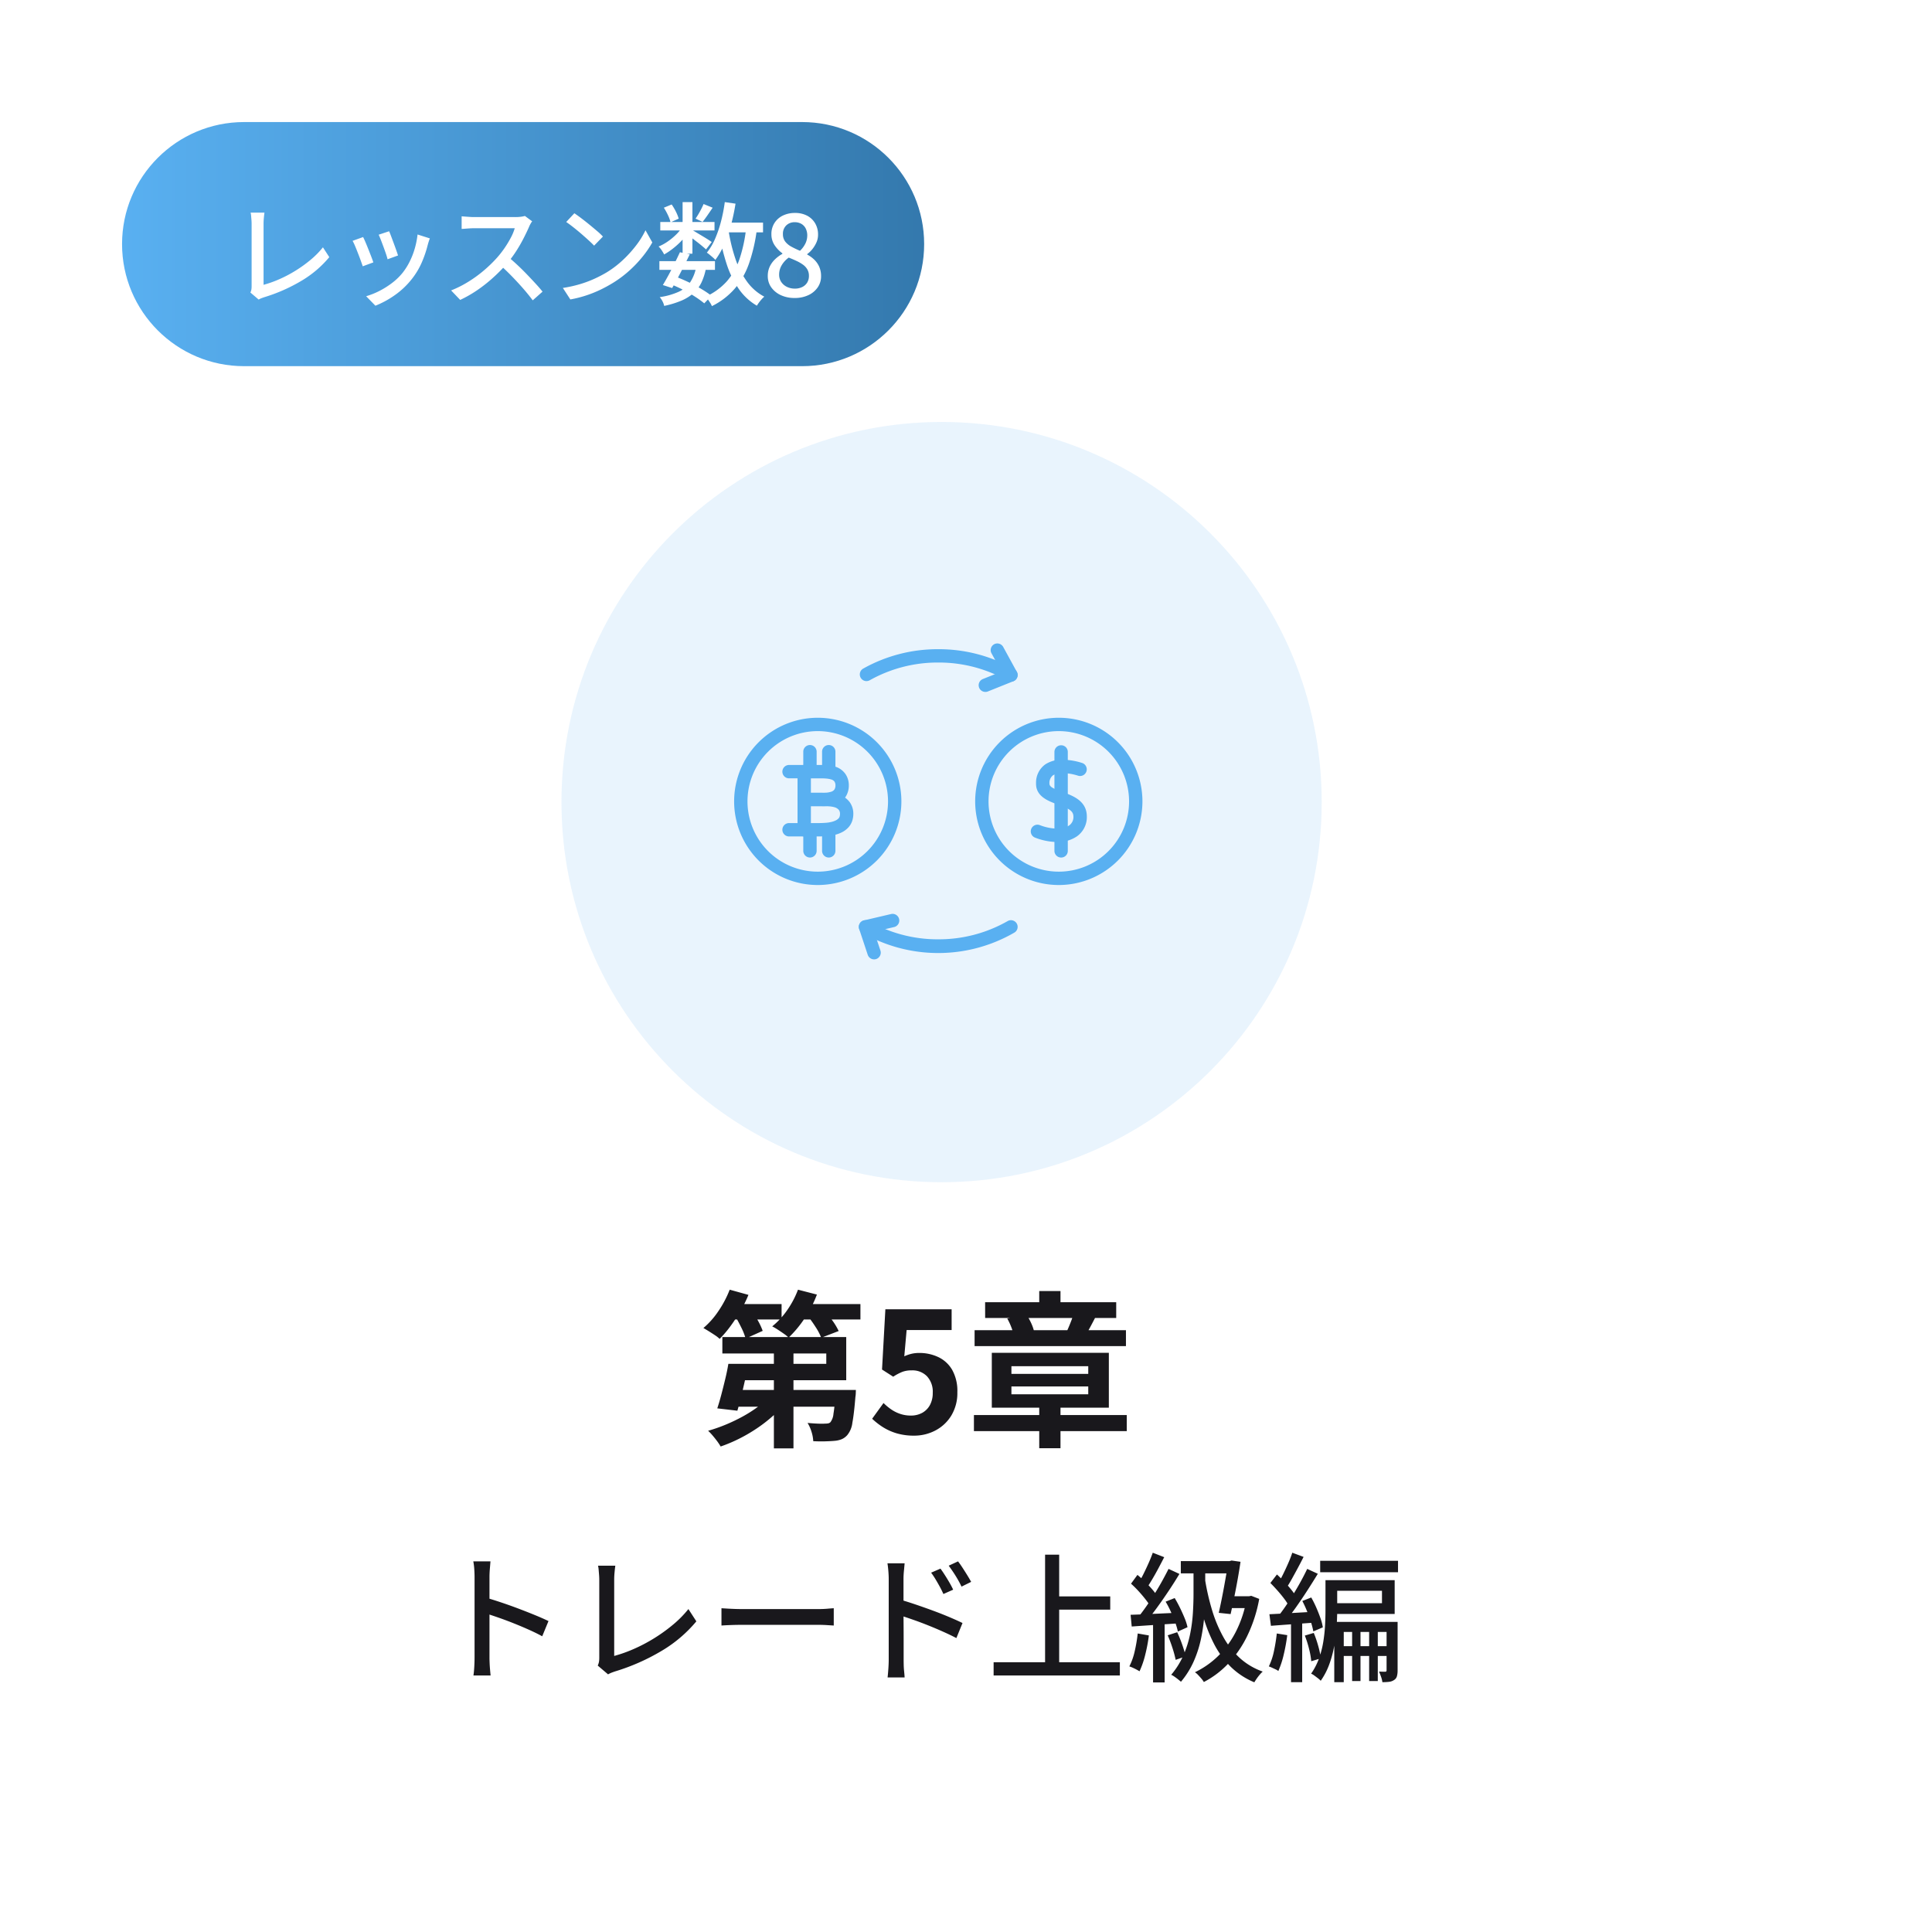 <?xml version="1.0" encoding="UTF-8"?>
<svg xmlns="http://www.w3.org/2000/svg" data-bbox="7.5 7.5 250 250" viewBox="0 0 277 277" height="277" width="277" data-type="ugc">
  <g>
    <defs>
      <linearGradient gradientUnits="objectBoundingBox" y2=".5" x2="1.12" y1=".5" id="e27d1c67-56c1-437a-bd80-2510f9b698bf">
        <stop stop-color="#59b0f1" offset="0"></stop>
        <stop stop-color="#2f72a5" offset="1"></stop>
      </linearGradient>
      <clipPath id="b2600393-55ca-474c-990b-b95199c18ce0">
        <path stroke-width=".5" stroke="#59b0f1" fill="#59b0f1" d="M60.045-2v48.8H-2V-2z"></path>
      </clipPath>
      <filter filterUnits="userSpaceOnUse" height="277" width="277" y="0" x="0" id="33f4ffb1-f4d3-4514-b467-7a4d192c5822">
        <feOffset dy="6" dx="6"></feOffset>
        <feGaussianBlur result="blur" stdDeviation="4.5"></feGaussianBlur>
        <feFlood flood-opacity=".447" flood-color="#ffffff"></feFlood>
        <feComposite in2="blur" operator="in"></feComposite>
        <feComposite in="SourceGraphic"></feComposite>
      </filter>
    </defs>
    <g filter="url(#33f4ffb1-f4d3-4514-b467-7a4d192c5822)">
      <path fill="#ffffff" d="M257.5 27.5v210c0 11.046-8.954 20-20 20h-210c-11.046 0-20-8.954-20-20v-210c0-11.046 8.954-20 20-20h210c11.046 0 20 8.954 20 20"></path>
    </g>
    <path fill="#19181c" d="M106.036 195.54h12.432v-1.488h-14.9V191.7h17.76v6.192h-15.292Zm-1.608 0h2.9q-.24 1.128-.516 2.352t-.552 2.352-.54 2.016l-2.88-.336q.288-.864.576-1.956t.564-2.244q.28-1.152.448-2.184m1.032 3.744h15.1v2.4h-15.82Zm14.352 0h2.9l-.012.384a4.5 4.5 0 0 1-.06.648q-.192 2.4-.432 3.672a3.4 3.4 0 0 1-.716 1.752 2.25 2.25 0 0 1-.828.612 3.5 3.5 0 0 1-1.02.228q-.5.048-1.32.072t-1.724-.024a5.3 5.3 0 0 0-.252-1.356 5.3 5.3 0 0 0-.564-1.26q.768.072 1.452.1t1.02 0a2.7 2.7 0 0 0 .48-.036.63.63 0 0 0 .336-.18 2.35 2.35 0 0 0 .428-1.216q.168-.972.312-3.036Zm-8.856-7.032h2.808v15.408h-2.808Zm-.576 7.9 2.232.984a16.4 16.4 0 0 1-1.872 1.94 21 21 0 0 1-2.28 1.752 23 23 0 0 1-2.52 1.464 22 22 0 0 1-2.616 1.1 8 8 0 0 0-.5-.756q-.312-.42-.66-.828a8 8 0 0 0-.636-.672 23 23 0 0 0 2.544-.888 25 25 0 0 0 2.448-1.176 19 19 0 0 0 2.172-1.392 11 11 0 0 0 1.688-1.532Zm-5.88-13.18h7.56v2.208h-7.56Zm9.552 0h9.312v2.208h-9.312Zm-9.432-2.064 2.688.744a18 18 0 0 1-1.164 2.34 25 25 0 0 1-1.44 2.184 16 16 0 0 1-1.524 1.788 4.5 4.5 0 0 0-.672-.528q-.432-.288-.876-.564t-.78-.468a11.7 11.7 0 0 0 2.172-2.46 15 15 0 0 0 1.596-3.036m9.792 0 2.712.7a16.3 16.3 0 0 1-1.776 3.432 16 16 0 0 1-2.28 2.736 5.3 5.3 0 0 0-.684-.552q-.444-.312-.888-.6a8 8 0 0 0-.78-.456 11 11 0 0 0 2.148-2.328 13.2 13.2 0 0 0 1.548-2.932m-9 3.792 2.28-.96a18 18 0 0 1 .96 1.572 10 10 0 0 1 .7 1.5l-2.448 1.1a8.7 8.7 0 0 0-.612-1.56q-.448-.908-.88-1.652m10.416 0 2.352-.864q.576.672 1.176 1.512a9 9 0 0 1 .888 1.488l-2.5.96a8.2 8.2 0 0 0-.792-1.512 18 18 0 0 0-1.124-1.584m15.24 17.136a8.7 8.7 0 0 1-2.52-.336 8 8 0 0 1-1.968-.888 10 10 0 0 1-1.536-1.2l1.632-2.256a8 8 0 0 0 1.092.912 5.2 5.2 0 0 0 1.3.648 4.7 4.7 0 0 0 1.524.24 3.34 3.34 0 0 0 1.62-.384 2.8 2.8 0 0 0 1.112-1.116 3.6 3.6 0 0 0 .408-1.764 3.24 3.24 0 0 0-.832-2.376 2.9 2.9 0 0 0-2.172-.84 3.8 3.8 0 0 0-1.32.2 7.4 7.4 0 0 0-1.344.708l-1.604-1.028.48-8.64h9.5v2.976h-6.452l-.336 3.768a5.7 5.7 0 0 1 1.032-.36 4.8 4.8 0 0 1 1.1-.12 6.3 6.3 0 0 1 2.736.588 4.54 4.54 0 0 1 1.996 1.832 6.16 6.16 0 0 1 .744 3.2 6.24 6.24 0 0 1-.876 3.372 5.84 5.84 0 0 1-2.284 2.128 6.5 6.5 0 0 1-3.032.736m8.568-2.952h21.912v2.3h-21.912Zm9.364-1.992h3.048v6.744H149Zm-3.988-2.112v1.128h11.016v-1.128Zm0-2.9v1.1h11.016v-1.1Zm-2.812-1.924h16.78v7.872H142.2Zm-.96-7.248h18.796v2.256h-18.792Zm-1.508 4.008h21.7v2.28h-21.7ZM149 185.1h3.048v3.216H149Zm4.9 3.36 3.1.5q-.384.744-.72 1.368t-.624 1.08l-2.712-.5q.168-.36.348-.792t.348-.876q.16-.44.252-.78Zm-9.48.576 2.784-.48a7.7 7.7 0 0 1 .648 1.164 6 6 0 0 1 .408 1.164l-2.928.576a6 6 0 0 0-.336-1.176 9 9 0 0 0-.584-1.248ZM68.04 237.66V226.1q0-.48-.04-1.11a9 9 0 0 0-.14-1.13h2.46l-.09 1.1q-.05.62-.05 1.14v11.56q0 .32.02.78t.06.93.08.85h-2.46q.08-.52.12-1.25t.04-1.31m1.68-8.58q.98.28 2.2.69t2.46.88 2.36.93 1.9.84l-.9 2.18q-.84-.46-1.89-.93t-2.15-.91-2.13-.8-1.85-.62Zm15.98 9.72a2.1 2.1 0 0 0 .18-.55 3.6 3.6 0 0 0 .04-.57V226.5q0-.32-.03-.71t-.06-.74a3.3 3.3 0 0 0-.09-.57h2.48q-.06.44-.11.98t-.05 1.02v10.94a20 20 0 0 0 2.81-1 23 23 0 0 0 2.91-1.53 23.5 23.5 0 0 0 2.71-1.95 15.5 15.5 0 0 0 2.21-2.24l1.14 1.76a19.2 19.2 0 0 1-5.01 4.25 30 30 0 0 1-6.65 2.93q-.18.06-.45.16a4 4 0 0 0-.55.26Zm17.74-8.22.83.05q.49.03 1.06.05t1.09.02h10.88q.72 0 1.3-.05t.94-.07v2.48l-.96-.06q-.62-.04-1.28-.04h-10.88q-.82 0-1.64.03t-1.34.07Zm31.4-5.68q.28.38.62.91t.66 1.08.54 1.03l-1.4.62q-.26-.58-.54-1.09t-.58-1.01-.64-.96Zm2.52-1.04q.28.36.62.88t.68 1.07.58.99l-1.38.68q-.28-.58-.57-1.08t-.61-.98-.66-.94Zm-9.94 14.08v-11.56q0-.48-.05-1.11t-.13-1.13h2.46q-.04.48-.1 1.09t-.06 1.15v3.94q0 1.2.01 2.41t.01 2.29v2.92q0 .3.01.76t.06.94.07.86h-2.44q.06-.54.11-1.26t.05-1.3m1.68-8.58q.98.28 2.19.69t2.46.87 2.36.93 1.89.85l-.88 2.16q-.84-.44-1.89-.91t-2.15-.91-2.13-.8-1.85-.62Zm21.82-.48h8.26v1.9h-8.26Zm-8.46 9.44h18.1v1.9h-18.1Zm7.38-15.42h2.02v16.44h-2.02Zm19.46.92h7.58v1.76h-7.58Zm6.8 0h.2l.28-.08 1.28.18q-.16 1.1-.39 2.4t-.5 2.62-.53 2.48l-1.7-.18q.2-.88.4-1.87t.38-1.98.33-1.86.25-1.49Zm.04 5.04h3.22v1.7h-3.72Zm2.6 0h.34l.32-.06 1.14.44a20.6 20.6 0 0 1-1.74 5.36 15.9 15.9 0 0 1-2.73 3.95 13.2 13.2 0 0 1-3.47 2.61 3 3 0 0 0-.35-.49q-.23-.27-.48-.53a2.3 2.3 0 0 0-.45-.38 12.5 12.5 0 0 0 3.33-2.33 13.5 13.5 0 0 0 2.55-3.5 16.6 16.6 0 0 0 1.54-4.69Zm-5.98-2.48a34 34 0 0 0 1.02 4.47 19.5 19.5 0 0 0 1.61 3.85 11.9 11.9 0 0 0 2.36 3.01 9.6 9.6 0 0 0 3.29 1.95 5 5 0 0 0-.43.45 7 7 0 0 0-.43.56q-.2.29-.34.53a10.6 10.6 0 0 1-3.38-2.22 13 13 0 0 1-2.4-3.29 22.2 22.2 0 0 1-1.63-4.19 41 41 0 0 1-1.05-4.92Zm-7.48-3.76 1.64.64q-.38.74-.81 1.55t-.86 1.54-.81 1.29l-1.28-.56a16 16 0 0 0 .77-1.38q.39-.78.75-1.59t.6-1.49m2.26 2.32 1.56.72q-.68 1.14-1.52 2.4t-1.69 2.43-1.61 2.05l-1.14-.62q.56-.68 1.17-1.55t1.2-1.81 1.11-1.88.92-1.74m-5.38 2.12.92-1.26q.56.46 1.12 1.01t1.03 1.1a6.6 6.6 0 0 1 .73 1.01l-1 1.44a9 9 0 0 0-.72-1.05q-.46-.59-1-1.18a15 15 0 0 0-1.08-1.07m4.96 2.58 1.3-.52q.4.66.77 1.42t.66 1.47a7.5 7.5 0 0 1 .41 1.29l-1.38.62a10 10 0 0 0-.39-1.32q-.27-.74-.62-1.52a13 13 0 0 0-.75-1.44m-5.02 1.88q1.34-.04 3.21-.13t3.83-.17l-.02 1.52-3.64.24q-1.8.12-3.22.22Zm5.32 2.94 1.36-.44a18 18 0 0 1 .72 1.78 17 17 0 0 1 .5 1.68l-1.44.5a15 15 0 0 0-.46-1.71 19 19 0 0 0-.68-1.81m-4.3-.26 1.6.28a23 23 0 0 1-.53 2.8 12.7 12.7 0 0 1-.81 2.34q-.16-.1-.42-.24t-.55-.27a4 4 0 0 0-.49-.19 9.2 9.2 0 0 0 .77-2.18 22 22 0 0 0 .43-2.54m2.2-1.9h1.66v8.92h-1.66Zm5.8-7.36h1.68v3.62q0 1.36-.12 2.97a27 27 0 0 1-.46 3.3 16.3 16.3 0 0 1-1.04 3.3 12.2 12.2 0 0 1-1.86 2.99q-.16-.14-.41-.34t-.51-.38a3 3 0 0 0-.48-.28 11.3 11.3 0 0 0 1.75-2.79 15 15 0 0 0 .96-3.04 22 22 0 0 0 .4-3.03q.09-1.48.09-2.7Zm22.74 8.1h1.2v7.98h-1.2Zm2.44 0h1.24v7.98h-1.24Zm-7.02-9.26h11.16v1.64h-11.16Zm2.68 12.24h7.72v1.4h-7.72Zm-1.92-9.46h1.68v4.3q0 1.12-.09 2.42a26 26 0 0 1-.33 2.67 15.6 15.6 0 0 1-.71 2.66 10 10 0 0 1-1.23 2.37 3 3 0 0 0-.4-.36q-.26-.2-.52-.39a2.2 2.2 0 0 0-.46-.27 9.2 9.2 0 0 0 1.12-2.16 13.3 13.3 0 0 0 .62-2.38 22 22 0 0 0 .26-2.39q.06-1.17.06-2.19Zm.72 0h9.2v4.84h-9.2v-1.54h7.38v-1.78h-7.38Zm.54 5.98h8.52v1.44h-7.16v7.2h-1.36Zm7.5 0h1.58v6.96a3 3 0 0 1-.1.84.93.93 0 0 1-.42.54 1.6 1.6 0 0 1-.7.25 8 8 0 0 1-.96.05 3.7 3.7 0 0 0-.19-.77q-.15-.43-.29-.75.32.02.56.02h.36q.16 0 .16-.22Zm-13.52-9.92 1.62.6q-.38.76-.81 1.56t-.84 1.54-.79 1.32l-1.26-.54q.36-.58.75-1.37t.75-1.61.58-1.5m2.14 2.32 1.52.7q-.68 1.12-1.48 2.36t-1.61 2.39-1.55 2.01l-1.1-.6q.54-.66 1.12-1.51t1.15-1.78 1.07-1.85.88-1.72m-5.28 2.02.94-1.22q.52.48 1.07 1.06t1 1.14a6.4 6.4 0 0 1 .69 1.02l-1 1.4a6.7 6.7 0 0 0-.68-1.09q-.44-.59-.98-1.2t-1.04-1.11m4.58 2.58 1.28-.5a15 15 0 0 1 .72 1.44q.34.78.6 1.52a7 7 0 0 1 .34 1.32l-1.36.58a11 11 0 0 0-.34-1.32q-.24-.76-.56-1.56a15 15 0 0 0-.68-1.48m-4.72 1.9q1.26-.06 2.98-.16t3.52-.2l.02 1.56-3.34.24q-1.66.12-2.96.22Zm5.08 3.06 1.28-.38a16 16 0 0 1 .64 1.87 13 13 0 0 1 .38 1.77l-1.38.42a11 11 0 0 0-.32-1.79 15 15 0 0 0-.6-1.89m-4.02-.3 1.5.24a26 26 0 0 1-.51 2.8 13 13 0 0 1-.77 2.34 1.8 1.8 0 0 0-.4-.24l-.52-.24a4 4 0 0 0-.44-.18 9.2 9.2 0 0 0 .73-2.18 25 25 0 0 0 .41-2.54m2.04-1.96h1.6v8.94h-1.6Z"></path>
    <g>
      <g>
        <path fill="#59b0f1" d="M189.5 115c0 30.1-24.4 54.5-54.5 54.5S80.5 145.1 80.5 115s24.4-54.5 54.5-54.5 54.5 24.4 54.5 54.5" opacity=".135"></path>
      </g>
      <g>
        <g clip-path="url(#b2600393-55ca-474c-990b-b95199c18ce0)" transform="translate(105.5 92.499)">
          <path fill="#59b0f1" d="M11.743 34.14a11.74 11.74 0 1 1 11.743-11.738A11.75 11.75 0 0 1 11.743 34.14m0-22.066a10.325 10.325 0 1 0 10.328 10.328 10.34 10.34 0 0 0-10.328-10.328"></path>
          <path fill="#59b0f1" d="M11.743 34.39a11.99 11.99 0 1 1 11.993-11.988A12 12 0 0 1 11.743 34.39m0-23.481a11.49 11.49 0 1 0 11.493 11.493 11.506 11.506 0 0 0-11.493-11.493m0 22.066a10.575 10.575 0 1 1 10.578-10.573 10.587 10.587 0 0 1-10.578 10.573m0-20.651a10.075 10.075 0 1 0 10.078 10.078 10.09 10.09 0 0 0-10.078-10.078"></path>
          <path fill="#59b0f1" d="M12.349 22.833H9.805a.705.705 0 0 1-.708-.708v-3.992a.71.71 0 0 1 .708-.7h2.315c.431 0 .8.019 1.1.044a5 5 0 0 1 .858.16 2.53 2.53 0 0 1 1.442.996 2.6 2.6 0 0 1 .43 1.476 2.77 2.77 0 0 1-.363 1.41 2.5 2.5 0 0 1-1.246 1.028 5.4 5.4 0 0 1-1.992.286m-1.837-1.415h1.837a4 4 0 0 0 1.449-.179 1.1 1.1 0 0 0 .562-.431 1.37 1.37 0 0 0 .174-.7 1.25 1.25 0 0 0-.194-.7 1.2 1.2 0 0 0-.678-.417 3.3 3.3 0 0 0-.586-.107 10 10 0 0 0-.955-.039h-1.609Z"></path>
          <path fill="#59b0f1" d="M12.349 23.083H9.805a.96.96 0 0 1-.958-.958v-3.992a.96.96 0 0 1 .958-.958h2.315c.38 0 .756.015 1.116.044h.006a5 5 0 0 1 .9.169 2.77 2.77 0 0 1 1.592 1.113 2.86 2.86 0 0 1 .466 1.608 3 3 0 0 1-.4 1.536 2.73 2.73 0 0 1-1.364 1.133 5.6 5.6 0 0 1-2.087.305m-2.544-5.4a.46.46 0 0 0-.458.458v3.984a.453.453 0 0 0 .458.458h2.544a5.2 5.2 0 0 0 1.9-.267 2.24 2.24 0 0 0 1.122-.923 2.5 2.5 0 0 0 .329-1.284 2.37 2.37 0 0 0-.385-1.335 2.3 2.3 0 0 0-1.314-.9 4.6 4.6 0 0 0-.808-.15 13 13 0 0 0-1.072-.043Zm2.544 3.985h-2.087v-3.074h1.858c.369 0 .7.013.978.04a3.5 3.5 0 0 1 .635.116 1.44 1.44 0 0 1 .814.517 1.5 1.5 0 0 1 .236.841 1.6 1.6 0 0 1-.207.822 1.35 1.35 0 0 1-.684.539 4.4 4.4 0 0 1-1.543.199m-1.587-.5h1.587a3.8 3.8 0 0 0 1.353-.16.9.9 0 0 0 .442-.326 1.1 1.1 0 0 0 .14-.572 1 1 0 0 0-.154-.568.96.96 0 0 0-.54-.309 3 3 0 0 0-.54-.1 10 10 0 0 0-.928-.037h-1.36Z"></path>
          <path fill="#59b0f1" d="M11.646 27.176H9.805a.705.705 0 0 1-.708-.708v-4.342a.705.705 0 0 1 .708-.708h2.675a12 12 0 0 1 1.221.048 5 5 0 0 1 .926.179 2.83 2.83 0 0 1 1.473.979 2.55 2.55 0 0 1 .494 1.551 3 3 0 0 1-.136.911 2.4 2.4 0 0 1-.489.858 3.1 3.1 0 0 1-.824.635 4.5 4.5 0 0 1-1.168.407 6.6 6.6 0 0 1-1.008.15q-.552.037-1.323.039m-1.134-1.415h1.134c.47 0 .877-.01 1.216-.039a5 5 0 0 0 .8-.111 3.2 3.2 0 0 0 .8-.276 1.6 1.6 0 0 0 .451-.335 1 1 0 0 0 .2-.339 1.6 1.6 0 0 0 .068-.485 1.13 1.13 0 0 0-.218-.708 1.5 1.5 0 0 0-.761-.475 4 4 0 0 0-.645-.121c-.276-.024-.64-.039-1.076-.039h-1.969Z"></path>
          <path fill="#59b0f1" d="M11.646 27.426H9.805a.96.96 0 0 1-.958-.958v-4.342a.96.96 0 0 1 .958-.958h2.675a12 12 0 0 1 1.248.05 5 5 0 0 1 .974.189 3.08 3.08 0 0 1 1.6 1.069 2.8 2.8 0 0 1 .543 1.7 3.2 3.2 0 0 1-.148.988 2.6 2.6 0 0 1-.539.945 3.3 3.3 0 0 1-.893.691 4.7 4.7 0 0 1-1.231.431 7 7 0 0 1-1.044.156q-.603.038-1.344.039m-1.841-5.758a.453.453 0 0 0-.458.458v4.342a.453.453 0 0 0 .458.458h1.841c.481 0 .921-.013 1.307-.038a6 6 0 0 0 .967-.144h.008a4.2 4.2 0 0 0 1.1-.383 2.8 2.8 0 0 0 .756-.582 2.1 2.1 0 0 0 .436-.766 2.7 2.7 0 0 0 .125-.838 2.3 2.3 0 0 0-.445-1.4 2.6 2.6 0 0 0-1.348-.889 4.7 4.7 0 0 0-.877-.169 12 12 0 0 0-1.195-.049Zm1.841 4.342h-1.384v-3.427h2.218c.422 0 .8.014 1.1.04h.007a4 4 0 0 1 .685.129h.008a1.7 1.7 0 0 1 .886.565 1.37 1.37 0 0 1 .266.855 1.8 1.8 0 0 1-.08.561 1.2 1.2 0 0 1-.247.426 1.9 1.9 0 0 1-.517.391 3.4 3.4 0 0 1-.867.3 5 5 0 0 1-.837.117c-.318.032-.711.043-1.238.043m-.884-.5h.884c.514 0 .894-.012 1.2-.038h.006a4.5 4.5 0 0 0 .757-.105 3 3 0 0 0 .743-.252 1.4 1.4 0 0 0 .378-.28.7.7 0 0 0 .148-.25 1.3 1.3 0 0 0 .056-.408.88.88 0 0 0-.168-.557 1.26 1.26 0 0 0-.635-.387 4 4 0 0 0-.6-.111 13 13 0 0 0-1.05-.037h-1.719Z"></path>
          <path fill="#59b0f1" d="M9.805 18.844H7.6a.708.708 0 0 1 0-1.415h2.205a.708.708 0 0 1 0 1.415"></path>
          <path fill="#59b0f1" d="M9.805 19.094H7.6a.958.958 0 0 1 0-1.915h2.205a.958.958 0 0 1 0 1.915M7.6 17.679a.458.458 0 0 0 0 .915h2.205a.458.458 0 0 0 0-.915Z"></path>
          <path fill="#59b0f1" d="M9.805 27.175H7.6a.708.708 0 0 1 0-1.415h2.205a.708.708 0 1 1 0 1.415"></path>
          <path fill="#59b0f1" d="M9.805 27.425H7.6a.958.958 0 0 1 0-1.915h2.205a.958.958 0 0 1 0 1.915M7.6 26.01a.458.458 0 0 0 0 .915h2.205a.458.458 0 0 0 0-.915Z"></path>
          <path fill="#59b0f1" d="M10.624 18.844a.705.705 0 0 1-.708-.708v-2.829a.708.708 0 0 1 1.415 0v2.83a.705.705 0 0 1-.708.708"></path>
          <path fill="#59b0f1" d="M10.624 19.094a.96.96 0 0 1-.954-.957v-2.83a.958.958 0 1 1 1.915 0v2.83a.96.96 0 0 1-.961.957m0-4.245a.46.46 0 0 0-.454.458v2.83a.458.458 0 0 0 .915 0v-2.83a.46.46 0 0 0-.461-.458"></path>
          <path fill="#59b0f1" d="M13.323 18.844a.705.705 0 0 1-.711-.707v-2.83a.708.708 0 0 1 1.415 0v2.83a.705.705 0 0 1-.708.708"></path>
          <path fill="#59b0f1" d="M13.323 19.094a.96.96 0 0 1-.958-.958v-2.829a.958.958 0 1 1 1.915 0v2.83a.96.96 0 0 1-.957.957m0-4.245a.46.46 0 0 0-.458.458v2.83a.458.458 0 0 0 .915 0v-2.83a.46.46 0 0 0-.457-.458"></path>
          <path fill="#59b0f1" d="M10.624 30.199a.705.705 0 0 1-.708-.708v-2.829a.708.708 0 0 1 1.415 0v2.83a.705.705 0 0 1-.708.708"></path>
          <path fill="#59b0f1" d="M10.624 30.449a.96.96 0 0 1-.954-.957v-2.83a.958.958 0 0 1 1.915 0v2.83a.96.96 0 0 1-.961.957m0-4.245a.46.46 0 0 0-.458.458v2.83a.458.458 0 0 0 .915 0v-2.83a.46.46 0 0 0-.457-.458"></path>
          <path fill="#59b0f1" d="M13.323 30.199a.705.705 0 0 1-.711-.707v-2.83a.708.708 0 0 1 1.415 0v2.83a.705.705 0 0 1-.708.708"></path>
          <path fill="#59b0f1" d="M13.323 30.449a.96.96 0 0 1-.958-.958v-2.829a.958.958 0 0 1 1.915 0v2.83a.96.96 0 0 1-.957.957m0-4.245a.46.46 0 0 0-.458.458v2.83a.458.458 0 1 0 .915 0v-2.83a.46.46 0 0 0-.457-.458"></path>
          <path fill="#59b0f1" d="M46.303 34.14a11.74 11.74 0 1 1 11.743-11.738A11.75 11.75 0 0 1 46.303 34.14m0-22.066a10.325 10.325 0 1 0 10.326 10.328 10.34 10.34 0 0 0-10.326-10.328"></path>
          <path fill="#59b0f1" d="M46.303 34.39a11.99 11.99 0 1 1 11.993-11.988A12 12 0 0 1 46.303 34.39m0-23.481a11.49 11.49 0 1 0 11.493 11.493 11.506 11.506 0 0 0-11.493-11.493m0 22.066a10.575 10.575 0 1 1 10.578-10.573 10.587 10.587 0 0 1-10.578 10.573m0-20.651a10.075 10.075 0 1 0 10.078 10.078 10.09 10.09 0 0 0-10.078-10.078"></path>
          <path fill="#59b0f1" d="M46.065 27.975a8.8 8.8 0 0 1-3.068-.611.709.709 0 0 1 .494-1.329c1.827.683 3.485.7 4.43.029a1.72 1.72 0 0 0 .732-1.522c-.015-1-.921-1.4-2.409-1.934-1.338-.485-3-1.086-2.951-2.821a2.97 2.97 0 0 1 1.216-2.489c1.779-1.231 4.749-.276 5.079-.165a.709.709 0 0 1-.456 1.342c-.717-.242-2.806-.717-3.814-.015a1.6 1.6 0 0 0-.61 1.375c-.019.64.63.945 2.016 1.449 1.478.533 3.315 1.192 3.344 3.242a3.14 3.14 0 0 1-1.333 2.7 4.6 4.6 0 0 1-2.67.751"></path>
          <path fill="#59b0f1" d="M46.065 28.225a9 9 0 0 1-3.156-.627.96.96 0 0 1-.563-1.233.96.96 0 0 1 1.233-.564 7.3 7.3 0 0 0 2.495.506 2.95 2.95 0 0 0 1.7-.447 1.47 1.47 0 0 0 .626-1.314c-.012-.807-.727-1.154-2.244-1.7h-.007c-1.334-.488-3.165-1.151-3.106-3.064a3.21 3.21 0 0 1 1.323-2.688 4.3 4.3 0 0 1 2.5-.668 9.5 9.5 0 0 1 2.8.471.958.958 0 0 1-.307 1.864 1 1 0 0 1-.3-.048 7.7 7.7 0 0 0-2.215-.371 2.43 2.43 0 0 0-1.379.324 1.37 1.37 0 0 0-.5 1.174c-.014.448.473.705 1.852 1.207h.007c1.465.528 3.47 1.252 3.5 3.471a3.38 3.38 0 0 1-1.439 2.908 4.87 4.87 0 0 1-2.82.799m-2.82-1.983a.458.458 0 0 0-.417.651.45.45 0 0 0 .255.237 8.6 8.6 0 0 0 2.981.6 4.4 4.4 0 0 0 2.527-.706 2.9 2.9 0 0 0 1.226-2.491c-.027-1.873-1.7-2.476-3.172-3.008h-.007c-1.369-.5-2.207-.846-2.181-1.692a1.83 1.83 0 0 1 .718-1.57 2.9 2.9 0 0 1 1.665-.413 8.3 8.3 0 0 1 2.372.4.5.5 0 0 0 .143.022.46.46 0 0 0 .437-.312.453.453 0 0 0-.285-.579 9 9 0 0 0-2.642-.444 3.84 3.84 0 0 0-2.214.578 2.73 2.73 0 0 0-1.108 2.282c-.048 1.551 1.454 2.1 2.78 2.575h.007c1.314.475 2.555.924 2.573 2.165a1.96 1.96 0 0 1-.838 1.73 3.44 3.44 0 0 1-1.991.538 7.8 7.8 0 0 1-2.67-.538.5.5 0 0 0-.159-.025"></path>
          <path fill="#59b0f1" d="M46.637 30.2a.705.705 0 0 1-.708-.708v-14.18a.708.708 0 1 1 1.415 0v14.179a.7.7 0 0 1-.708.708"></path>
          <path fill="#59b0f1" d="M46.637 30.45a.96.96 0 0 1-.958-.958v-14.18a.96.96 0 0 1 .958-.958.947.947 0 0 1 .958.958v14.179a.947.947 0 0 1-.958.959m0-15.6a.453.453 0 0 0-.458.458v14.183a.458.458 0 1 0 .915 0V15.312a.453.453 0 0 0-.457-.458Z"></path>
          <path fill="#59b0f1" d="M39.445 4.984a.67.67 0 0 1-.354-.1 20.5 20.5 0 0 0-20.006-.075.7.7 0 0 1-.964-.262.71.71 0 0 1 .267-.969 21.93 21.93 0 0 1 21.411.087.706.706 0 0 1-.354 1.318"></path>
          <path fill="#59b0f1" d="M39.445 5.233a.9.9 0 0 1-.481-.132 19.87 19.87 0 0 0-9.945-2.61 19.9 19.9 0 0 0-9.811 2.535.94.94 0 0 1-.475.128.959.959 0 0 1-.47-1.795A21.8 21.8 0 0 1 29.016.58a21.76 21.76 0 0 1 10.908 2.869.956.956 0 0 1-.479 1.785ZM29.019 1.991a20.37 20.37 0 0 1 10.2 2.679.4.4 0 0 0 .224.06.456.456 0 0 0 .23-.851A21.26 21.26 0 0 0 29.016 1.08a21.3 21.3 0 0 0-10.508 2.715.464.464 0 0 0-.172.629.46.46 0 0 0 .4.23.45.45 0 0 0 .225-.062 20.4 20.4 0 0 1 10.058-2.601"></path>
          <path fill="#59b0f1" d="M35.776 6.457a.708.708 0 0 1-.262-1.367l2.927-1.173-1.565-2.868a.706.706 0 0 1 .281-.96.714.714 0 0 1 .96.281l1.953 3.572a.7.7 0 0 1 .044.577.7.7 0 0 1-.4.417l-3.676 1.468a.7.7 0 0 1-.262.048"></path>
          <path fill="#59b0f1" d="M35.776 6.704a.958.958 0 0 1-.355-1.849l2.666-1.068-1.43-2.618a.94.94 0 0 1-.081-.722.95.95 0 0 1 .916-.692.97.97 0 0 1 .839.494l1.954 3.574a.957.957 0 0 1-.488 1.347l-3.666 1.471a.9.9 0 0 1-.355.063M37.492.255a.45.45 0 0 0-.215.049.46.46 0 0 0-.22.276.45.45 0 0 0 .038.342l1.7 3.118-3.188 1.283a.46.46 0 0 0-.253.246.45.45 0 0 0-.005.35.47.47 0 0 0 .427.289.5.5 0 0 0 .167-.03l3.675-1.474a.45.45 0 0 0 .26-.269.46.46 0 0 0-.027-.371L37.898.49a.47.47 0 0 0-.406-.235"></path>
          <path fill="#59b0f1" d="M29.02 43.891a21.56 21.56 0 0 1-10.778-2.884.708.708 0 0 1 .708-1.226 20.5 20.5 0 0 0 20.142 0 .706.706 0 1 1 .705 1.221 21.5 21.5 0 0 1-10.778 2.888"></path>
          <path fill="#59b0f1" d="M29.02 44.141a21.8 21.8 0 0 1-10.903-2.917.96.96 0 0 1-.447-.584.955.955 0 0 1 1.406-1.075 19.85 19.85 0 0 0 9.943 2.61 19.9 19.9 0 0 0 9.947-2.611.95.95 0 0 1 .481-.131.97.97 0 0 1 .829.478.956.956 0 0 1-.353 1.308 21.77 21.77 0 0 1-10.903 2.922m-10.423-4.207a.45.45 0 0 0-.392.228.46.46 0 0 0 .166.63 21.3 21.3 0 0 0 10.652 2.849 21.27 21.27 0 0 0 10.65-2.855.456.456 0 0 0 .17-.624.46.46 0 0 0-.4-.228.46.46 0 0 0-.229.063 20.4 20.4 0 0 1-10.2 2.679 20.36 20.36 0 0 1-10.19-2.68.46.46 0 0 0-.227-.062"></path>
          <path fill="#59b0f1" d="M19.822 44.802a.72.72 0 0 1-.674-.485l-1.226-3.7a.73.73 0 0 1 .058-.572.7.7 0 0 1 .456-.344l3.887-.911a.71.71 0 0 1 .319 1.385l-3.131.732.987 2.968a.7.7 0 0 1-.674.931"></path>
          <path fill="#59b0f1" d="M19.822 45.052a.965.965 0 0 1-.91-.653l-1.229-3.708a.98.98 0 0 1 .079-.765.96.96 0 0 1 .613-.465l3.89-.912a1 1 0 0 1 .21-.023.958.958 0 0 1 .223 1.89l-2.866.67.9 2.706a.97.97 0 0 1-.607 1.212 1 1 0 0 1-.303.048m-1.661-4.507 1.225 3.694a.46.46 0 1 0 .872-.29l-1.07-3.225 3.4-.794a.454.454 0 0 0 .34-.555.46.46 0 0 0-.452-.353.5.5 0 0 0-.1.011l-3.883.91a.46.46 0 0 0-.295.226.5.5 0 0 0-.037.376"></path>
        </g>
      </g>
    </g>
    <g>
      <path fill="url(#e27d1c67-56c1-437a-bd80-2510f9b698bf)" transform="translate(17.5 17.5)" d="M115 17.5c0 9.665-7.835 17.5-17.5 17.5h-80C7.835 35 0 27.165 0 17.5S7.835 0 17.5 0h80c9.665 0 17.5 7.835 17.5 17.5"></path>
      <path fill="#ffffff" d="M35.9 41.94a1.7 1.7 0 0 0 .144-.44 3 3 0 0 0 .032-.456V32.1q0-.256-.024-.568t-.048-.592a2.6 2.6 0 0 0-.072-.456h1.984q-.048.352-.088.784t-.04.816v8.752a16 16 0 0 0 2.248-.8 18.4 18.4 0 0 0 2.328-1.224 19 19 0 0 0 2.168-1.56A12.4 12.4 0 0 0 46.3 35.46l.912 1.408a15.3 15.3 0 0 1-4.008 3.4 24 24 0 0 1-5.32 2.344q-.144.048-.36.128a3 3 0 0 0-.44.208Zm19.888-8.784q.112.24.288.712l.376 1.008q.2.536.368 1.016t.248.736l-1.5.544a8 8 0 0 0-.224-.76q-.16-.472-.352-.992t-.376-1-.328-.768Zm5.84 1.024q-.112.3-.184.528t-.12.416a16 16 0 0 1-.856 2.512 10.7 10.7 0 0 1-1.384 2.32 11.5 11.5 0 0 1-2.5 2.376 13.4 13.4 0 0 1-2.76 1.5l-1.328-1.36a11 11 0 0 0 1.856-.736A12 12 0 0 0 56.2 40.58a8.7 8.7 0 0 0 1.54-1.488 9.3 9.3 0 0 0 .992-1.576 11 11 0 0 0 .736-1.888 12 12 0 0 0 .4-2.008Zm-9.568-.192q.144.272.344.744t.416 1.016.408 1.04.3.832l-1.52.56q-.1-.3-.288-.824t-.408-1.08q-.216-.56-.416-1.032a6 6 0 0 0-.344-.712Zm24.24-2.256a2.4 2.4 0 0 0-.24.368 4 4 0 0 0-.224.464q-.336.768-.824 1.712a21 21 0 0 1-1.1 1.88 16 16 0 0 1-1.292 1.704 23 23 0 0 1-1.944 1.968 21 21 0 0 1-2.248 1.772A17.5 17.5 0 0 1 65.98 43l-1.3-1.36a15.5 15.5 0 0 0 2.5-1.264 18 18 0 0 0 2.256-1.652 19 19 0 0 0 1.824-1.776 14 14 0 0 0 1.056-1.348 15 15 0 0 0 .912-1.5 7 7 0 0 0 .572-1.376h-5.868q-.3 0-.664.024t-.656.048q-.3.024-.424.024v-1.808q.16.016.48.04l.672.048q.352.024.592.024h5.936a6 6 0 0 0 .816-.048 4 4 0 0 0 .576-.112ZM72.828 36.8q.64.528 1.344 1.184t1.376 1.356 1.256 1.336.984 1.136L76.38 43.06q-.592-.8-1.36-1.68t-1.632-1.768-1.728-1.656Zm9.52-6.224q.432.288.992.712t1.144.9q.584.48 1.112.928a9 9 0 0 1 .848.8L85.18 35.22q-.3-.32-.8-.776t-1.064-.944q-.568-.488-1.128-.928t-1.008-.744ZM80.7 41.284a18 18 0 0 0 2.48-.552 16 16 0 0 0 2.088-.784 18 18 0 0 0 1.72-.9 14.2 14.2 0 0 0 2.36-1.808 17 17 0 0 0 1.9-2.112 12 12 0 0 0 1.3-2.112l.976 1.744a14.5 14.5 0 0 1-1.424 2.076 17.4 17.4 0 0 1-1.9 1.992 16 16 0 0 1-2.3 1.72 20 20 0 0 1-1.752.96 17 17 0 0 1-2.048.832 17 17 0 0 1-2.328.592Zm13.84-3.84h7.968v1.248H94.54Zm.128-5.616h7.776v1.216h-7.776Zm2.816 4.336 1.408.3q-.384.8-.832 1.68t-.88 1.7q-.432.816-.816 1.456l-1.328-.432q.368-.608.808-1.416t.864-1.672.776-1.616m2.336 2.08 1.408.16a8.4 8.4 0 0 1-.656 2.096 4.9 4.9 0 0 1-1.152 1.536 6.4 6.4 0 0 1-1.752 1.08 13.6 13.6 0 0 1-2.44.744 2.5 2.5 0 0 0-.248-.672 3 3 0 0 0-.392-.588 10 10 0 0 0 2.712-.764 4.07 4.07 0 0 0 1.664-1.384 5.85 5.85 0 0 0 .856-2.208m1.056-8.992 1.3.528q-.368.544-.744 1.088t-.7.944l-1.008-.464a11 11 0 0 0 .632-1.032 11 11 0 0 0 .52-1.064m-3.008-.272h1.408v7.392h-1.408Zm-2.688.8 1.12-.464a8 8 0 0 1 .616 1.048 5.6 5.6 0 0 1 .392.984l-1.168.528a5 5 0 0 0-.368-1.016 9 9 0 0 0-.592-1.08m2.736 2.62.992.592a9 9 0 0 1-1 1.32 11 11 0 0 1-1.3 1.224 10 10 0 0 1-1.384.944 6 6 0 0 0-.352-.592 3 3 0 0 0-.448-.544 6.8 6.8 0 0 0 1.336-.736A9 9 0 0 0 97 33.572a6.2 6.2 0 0 0 .916-1.172m1.216.512q.208.112.616.36t.88.528.864.528.552.376l-.816 1.056q-.208-.192-.576-.5t-.792-.632q-.424-.328-.816-.624t-.644-.464Zm4.5-.992h5.768v1.392h-5.772Zm.288-2.944 1.536.224a30 30 0 0 1-.656 3.088 19 19 0 0 1-.96 2.752 11.4 11.4 0 0 1-1.28 2.224 2.5 2.5 0 0 0-.336-.336q-.224-.192-.464-.392a4 4 0 0 0-.416-.312 8.5 8.5 0 0 0 1.184-1.992 17 17 0 0 0 .848-2.488 23 23 0 0 0 .54-2.764Zm3.056 3.776 1.536.144a24 24 0 0 1-1.112 4.852 11.4 11.4 0 0 1-2.032 3.608 10.5 10.5 0 0 1-3.3 2.536 2.6 2.6 0 0 0-.224-.44q-.168-.264-.344-.52a3 3 0 0 0-.32-.4 9.1 9.1 0 0 0 3.032-2.2 9.5 9.5 0 0 0 1.824-3.224 21 21 0 0 0 .936-4.352Zm-2.512.336a24 24 0 0 0 .968 3.992 12.2 12.2 0 0 0 1.648 3.264 7.2 7.2 0 0 0 2.5 2.188 4 4 0 0 0-.38.376q-.208.232-.384.472t-.3.448a8.2 8.2 0 0 1-2.64-2.472 14 14 0 0 1-1.72-3.584 30.5 30.5 0 0 1-1.064-4.456Zm-8.276 7.668.816-1.04q.944.368 1.888.824t1.752.944a15 15 0 0 1 1.368.92l-1.04 1.088a13 13 0 0 0-1.3-.944q-.768-.5-1.664-.96a20 20 0 0 0-1.82-.832m17.728 1.968a4.6 4.6 0 0 1-1.968-.408 3.43 3.43 0 0 1-1.368-1.116 2.74 2.74 0 0 1-.5-1.624 3.1 3.1 0 0 1 .3-1.392 3.6 3.6 0 0 1 .784-1.048 5 5 0 0 1 1.008-.736v-.08a4.6 4.6 0 0 1-1.1-1.144 2.8 2.8 0 0 1-.472-1.604 2.9 2.9 0 0 1 .44-1.6 2.94 2.94 0 0 1 1.2-1.064 3.9 3.9 0 0 1 1.736-.376 3.64 3.64 0 0 1 1.76.4 2.9 2.9 0 0 1 1.144 1.1 3.15 3.15 0 0 1 .408 1.624 2.7 2.7 0 0 1-.24 1.12 4.4 4.4 0 0 1-.584.952 3.7 3.7 0 0 1-.728.7v.072a4.5 4.5 0 0 1 .992.712 3.3 3.3 0 0 1 .72 1.016 3.3 3.3 0 0 1 .272 1.392 2.75 2.75 0 0 1-.472 1.568 3.3 3.3 0 0 1-1.328 1.12 4.55 4.55 0 0 1-2.004.416m.784-6.768a3.7 3.7 0 0 0 .776-1.048 2.66 2.66 0 0 0 .264-1.16 2.2 2.2 0 0 0-.208-.96 1.6 1.6 0 0 0-.616-.68 1.86 1.86 0 0 0-.984-.248 1.67 1.67 0 0 0-1.2.456 1.65 1.65 0 0 0-.48 1.256 1.7 1.7 0 0 0 .336 1.072 2.8 2.8 0 0 0 .9.736 13 13 0 0 0 1.212.576m-.736 5.424a2.35 2.35 0 0 0 1.048-.224 1.7 1.7 0 0 0 .712-.632 1.8 1.8 0 0 0 .256-.968 1.8 1.8 0 0 0-.224-.92 2.2 2.2 0 0 0-.616-.68 5.5 5.5 0 0 0-.92-.536q-.528-.248-1.136-.488a3.6 3.6 0 0 0-.992 1.068 2.6 2.6 0 0 0-.384 1.384 1.84 1.84 0 0 0 .3 1.04 2.04 2.04 0 0 0 .808.7 2.54 2.54 0 0 0 1.148.256"></path>
    </g>
  </g>
</svg>
